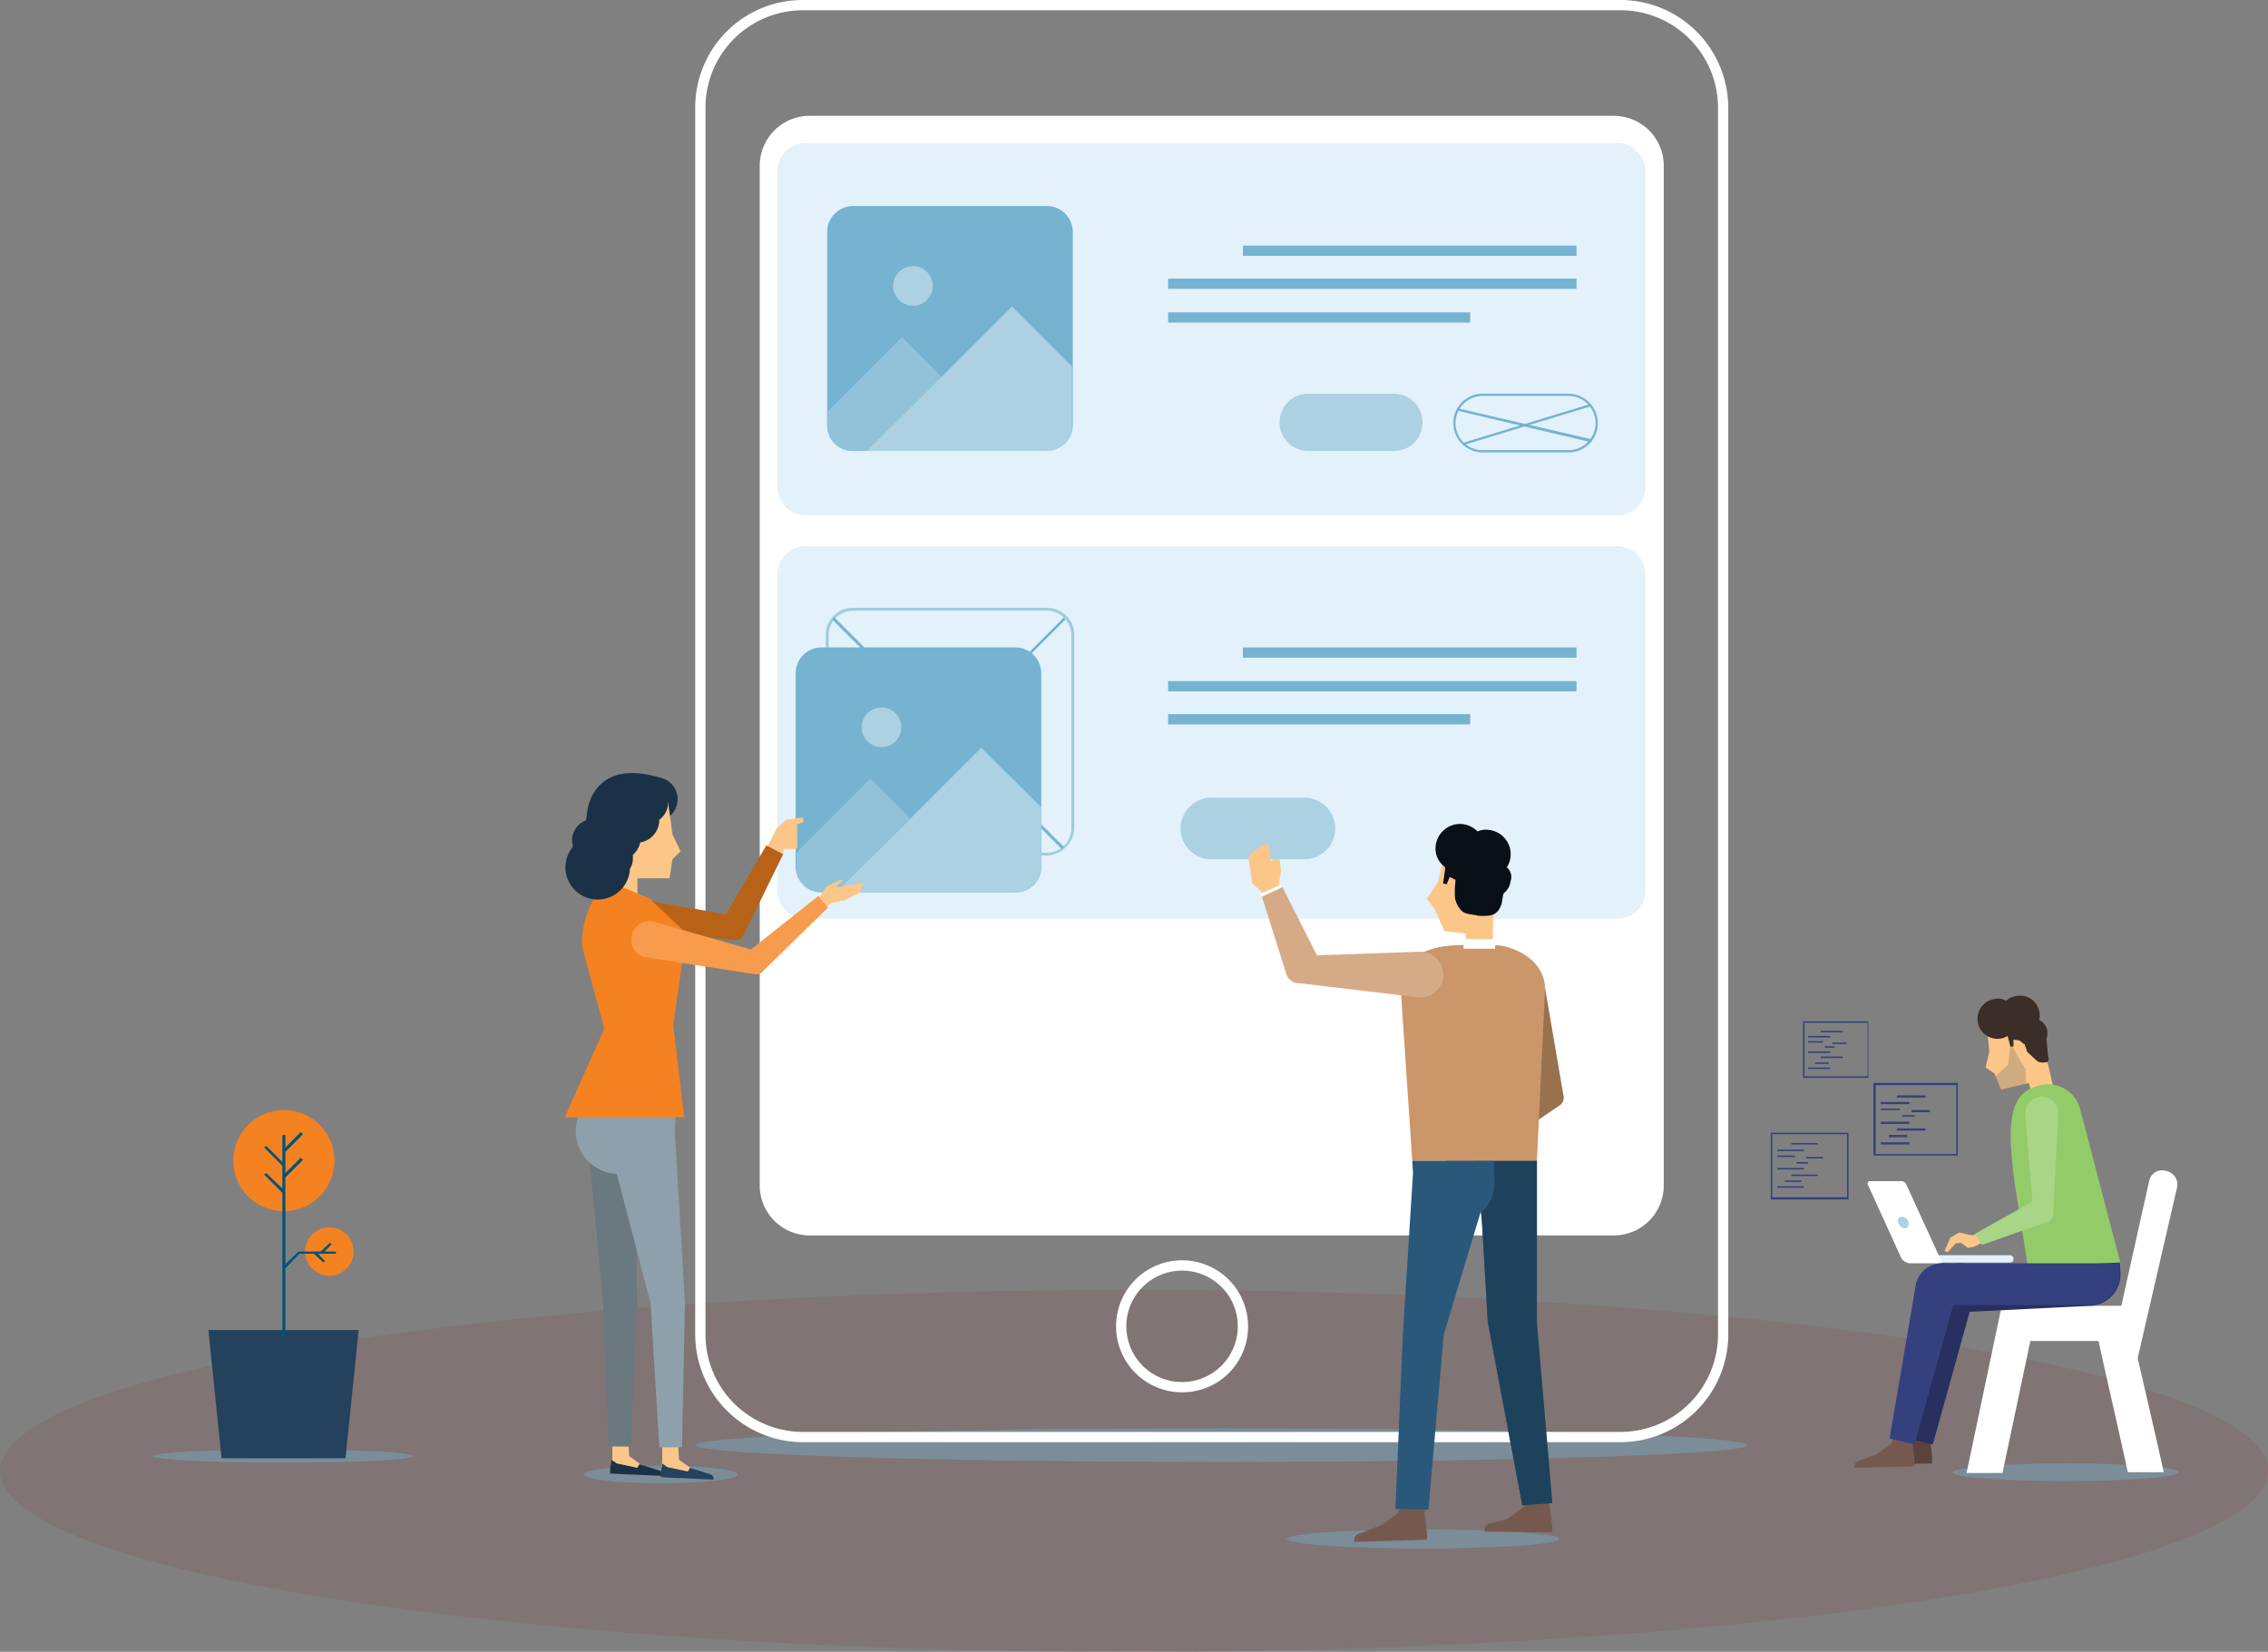 <svg xmlns="http://www.w3.org/2000/svg" viewBox="0 0 481.082 350.376"><rect x="0" y="0" width="481.082" height="350.376" fill="#808080" stroke="none"/><defs><style>      .cls-1 {        fill: #89190d;        opacity: 0.1;      }      .cls-15, .cls-2 {        fill: #75b3d0;      }      .cls-2 {        opacity: 0.4;      }      .cls-3 {        fill: #fff;      }      .cls-4 {        fill: #35407e;      }      .cls-5 {        fill: #e3f1fb;      }      .cls-6 {        fill: #acd1e3;      }      .cls-7 {        fill: #59433b;      }      .cls-8 {        fill: #28305f;      }      .cls-9 {        fill: #fdc689;      }      .cls-10 {        fill: #3b2d27;      }      .cls-11 {        fill: #93cb69;      }      .cls-12 {        fill: #76594e;      }      .cls-13 {        fill: #a9d587;      }      .cls-14, .cls-21 {        fill: #24415e;      }      .cls-14 {        opacity: 0.2;      }      .cls-16 {        fill: #91c2d9;      }      .cls-17 {        opacity: 0.6;      }      .cls-18 {        fill: #6a7880;      }      .cls-19 {        fill: #8da0ab;      }      .cls-20 {        fill: #1b3147;      }      .cls-22 {        fill: #b86218;      }      .cls-23 {        fill: #f58220;      }      .cls-24 {        fill: #f79b4d;      }      .cls-25 {        fill: #98714f;      }      .cls-26 {        fill: #55758e;      }      .cls-27 {        fill: #40586b;      }      .cls-28 {        fill: #1f425c;      }      .cls-29 {        fill: #091018;      }      .cls-30 {        fill: #29587b;      }      .cls-31 {        fill: #cb9669;      }      .cls-32 {        fill: #d5ab87;      }      .cls-33 {        fill: #005378;      }    </style></defs><g id="Group_480" data-name="Group 480" transform="translate(-951.248 -1814.5)"><path id="Path_1185" data-name="Path 1185" class="cls-1" d="M481.082,408.292c0,21.193-107.723,38.392-240.541,38.392S0,429.484,0,408.292,107.723,369.9,240.541,369.9,481.082,387.1,481.082,408.292Z" transform="translate(951.248 1718.193)"></path><g id="Group_440" data-name="Group 440" transform="translate(983.783 1814.5)"><ellipse id="Ellipse_21" data-name="Ellipse 21" class="cls-2" cx="111.509" cy="3.577" rx="111.509" ry="3.577" transform="translate(115.086 302.957)"></ellipse><path id="Path_1103" data-name="Path 1103" class="cls-2" d="M212.354,210.622c0,1.089-12.908,2.022-28.927,2.022s-28.927-.933-28.927-2.022,12.908-2.022,28.927-2.022S212.354,209.533,212.354,210.622Z" transform="translate(85.937 115.819)"></path><ellipse id="Ellipse_22" data-name="Ellipse 22" class="cls-2" cx="16.33" cy="1.866" rx="16.33" ry="1.866" transform="translate(91.291 310.889)"></ellipse><path id="Path_1104" data-name="Path 1104" class="cls-3" d="M270.07,305.912H96.662A22.9,22.9,0,0,1,73.8,283.05V22.862A22.8,22.8,0,0,1,96.662,0H270.07a22.9,22.9,0,0,1,22.862,22.862V283.05A22.9,22.9,0,0,1,270.07,305.912ZM96.662,2.177A20.675,20.675,0,0,0,75.978,22.862V283.05a20.675,20.675,0,0,0,20.684,20.684H270.07a20.675,20.675,0,0,0,20.684-20.684V22.862A20.675,20.675,0,0,0,270.07,2.177H96.662Z" transform="translate(41.13)"></path><path id="Path_1105" data-name="Path 1105" class="cls-3" d="M263.783,253.282H93.176A10.586,10.586,0,0,1,82.6,242.707V26.376A10.586,10.586,0,0,1,93.176,15.8H263.783a10.586,10.586,0,0,1,10.576,10.576V242.707A10.586,10.586,0,0,1,263.783,253.282Z" transform="translate(46.017 8.773)"></path><g id="Group_416" data-name="Group 416" transform="translate(381.651 248.249)"><path id="Path_1106" data-name="Path 1106" class="cls-2" d="M245.3,201.466c0,1.089,10.731,1.866,23.95,1.866s23.95-.778,23.95-1.866S282.47,199.6,269.25,199.6,245.3,200.533,245.3,201.466Z" transform="translate(-245.3 -137.427)"></path><path id="Path_1107" data-name="Path 1107" class="cls-3" d="M274.376,161.92,268,190.536l3.421,11.2,8.865-38.414a2.934,2.934,0,0,0-2.333-3.577h0A2.8,2.8,0,0,0,274.376,161.92Z" transform="translate(-232.697 -159.623)"></path><path id="Path_1108" data-name="Path 1108" class="cls-3" d="M275.194,185.565H260.73l-5.91,27.994H247.2l7.465-35.459h26.283l.622,2.8c3.11,13.375,5.6,24.106,7.465,32.5h-7.621C278.927,202.05,276.283,190.7,275.194,185.565Z" transform="translate(-244.245 -149.364)"></path></g><g id="Group_418" data-name="Group 418" transform="translate(364.855 229.706)"><g id="Group_417" data-name="Group 417" transform="translate(1.555 2.644)"><rect id="Rectangle_92" data-name="Rectangle 92" class="cls-4" width="6.065" height="0.467" transform="translate(0 1.4)"></rect><rect id="Rectangle_93" data-name="Rectangle 93" class="cls-4" width="6.065" height="0.467" transform="translate(0 9.953)"></rect><rect id="Rectangle_94" data-name="Rectangle 94" class="cls-4" width="6.065" height="0.467" transform="translate(0 5.599)"></rect><rect id="Rectangle_95" data-name="Rectangle 95" class="cls-4" width="6.065" height="0.467" transform="translate(3.421 6.998)"></rect><rect id="Rectangle_96" data-name="Rectangle 96" class="cls-4" width="6.065" height="0.467" transform="translate(3.421)"></rect><rect id="Rectangle_97" data-name="Rectangle 97" class="cls-4" width="3.888" height="0.467" transform="translate(6.532 3.11)"></rect><rect id="Rectangle_98" data-name="Rectangle 98" class="cls-4" width="3.888" height="0.467" transform="translate(1.711 8.398)"></rect><rect id="Rectangle_99" data-name="Rectangle 99" class="cls-4" width="4.044" height="0.311" transform="translate(0 2.799)"></rect><rect id="Rectangle_100" data-name="Rectangle 100" class="cls-4" width="2.644" height="0.311" transform="translate(4.51 4.199)"></rect></g><path id="Path_1109" data-name="Path 1109" class="cls-4" d="M252.385,163.1H234.5V147.7h17.885Zm-17.418-.311h17.107V148.167H234.967Z" transform="translate(-234.5 -147.7)"></path></g><g id="Group_420" data-name="Group 420" transform="translate(349.925 216.642)"><g id="Group_419" data-name="Group 419" transform="translate(1.089 2.022)"><rect id="Rectangle_101" data-name="Rectangle 101" class="cls-4" width="4.666" height="0.311" transform="translate(0 1.089)"></rect><rect id="Rectangle_102" data-name="Rectangle 102" class="cls-4" width="4.666" height="0.311" transform="translate(0 7.776)"></rect><rect id="Rectangle_103" data-name="Rectangle 103" class="cls-4" width="4.666" height="0.311" transform="translate(0 4.355)"></rect><rect id="Rectangle_104" data-name="Rectangle 104" class="cls-4" width="4.666" height="0.311" transform="translate(2.644 5.443)"></rect><rect id="Rectangle_105" data-name="Rectangle 105" class="cls-4" width="4.666" height="0.311" transform="translate(2.644)"></rect><rect id="Rectangle_106" data-name="Rectangle 106" class="cls-4" width="2.955" height="0.311" transform="translate(5.132 2.488)"></rect><rect id="Rectangle_107" data-name="Rectangle 107" class="cls-4" width="2.955" height="0.311" transform="translate(1.4 6.687)"></rect><rect id="Rectangle_108" data-name="Rectangle 108" class="cls-4" width="3.11" height="0.311" transform="translate(0 2.177)"></rect><rect id="Rectangle_109" data-name="Rectangle 109" class="cls-4" width="2.022" height="0.311" transform="translate(3.577 3.266)"></rect></g><path id="Path_1110" data-name="Path 1110" class="cls-4" d="M238.741,151.275H224.9V139.3h13.841Zm-13.53-.311h13.375V139.611H225.211Z" transform="translate(-224.9 -139.3)"></path></g><g id="Group_422" data-name="Group 422" transform="translate(343.082 240.282)"><g id="Group_421" data-name="Group 421" transform="translate(1.4 2.177)"><rect id="Rectangle_110" data-name="Rectangle 110" class="cls-4" width="5.599" height="0.311" transform="translate(0 1.4)"></rect><rect id="Rectangle_111" data-name="Rectangle 111" class="cls-4" width="5.599" height="0.311" transform="translate(0 9.176)"></rect><rect id="Rectangle_112" data-name="Rectangle 112" class="cls-4" width="5.599" height="0.311" transform="translate(0 5.288)"></rect><rect id="Rectangle_113" data-name="Rectangle 113" class="cls-4" width="5.599" height="0.311" transform="translate(2.955 6.687)"></rect><rect id="Rectangle_114" data-name="Rectangle 114" class="cls-4" width="5.599" height="0.311" transform="translate(2.955)"></rect><rect id="Rectangle_115" data-name="Rectangle 115" class="cls-4" width="3.577" height="0.311" transform="translate(6.065 2.955)"></rect><rect id="Rectangle_116" data-name="Rectangle 116" class="cls-4" width="3.577" height="0.311" transform="translate(1.555 7.932)"></rect><rect id="Rectangle_117" data-name="Rectangle 117" class="cls-4" width="3.733" height="0.311" transform="translate(0 2.644)"></rect><rect id="Rectangle_118" data-name="Rectangle 118" class="cls-4" width="2.488" height="0.311" transform="translate(4.044 4.044)"></rect></g><path id="Path_1111" data-name="Path 1111" class="cls-4" d="M236.985,168.652H220.5V154.5h16.485Zm-16.174-.467h15.863V154.811H220.811Z" transform="translate(-220.5 -154.5)"></path></g><g id="Group_423" data-name="Group 423" transform="translate(363.611 250.546)"><path id="Path_1112" data-name="Path 1112" class="cls-5" d="M242.278,171.2h17.263a.735.735,0,0,1,.778.778h0a.735.735,0,0,1-.778.778H242.278a.735.735,0,0,1-.778-.778h0A.833.833,0,0,1,242.278,171.2Z" transform="translate(-229.369 -155.492)"></path><path id="Path_1113" data-name="Path 1113" class="cls-3" d="M242.565,178.519h7l-7.621-16.641a1.169,1.169,0,0,0-1.089-.778h-6.687c-.311,0-.467.311-.467.622l7.154,15.708A2.356,2.356,0,0,0,242.565,178.519Z" transform="translate(-233.7 -161.1)"></path><path id="Path_1114" data-name="Path 1114" class="cls-6" d="M238.1,167.569a1.363,1.363,0,0,0,1.555.778,1.169,1.169,0,0,0,.311-1.555,1.363,1.363,0,0,0-1.555-.778C237.786,166.17,237.63,166.947,238.1,167.569Z" transform="translate(-231.409 -158.394)"></path></g><g id="Group_425" data-name="Group 425" transform="translate(360.811 211.207)"><path id="Path_1115" data-name="Path 1115" class="cls-7" d="M247.053,201.932l-12.753.311v-.467a1.169,1.169,0,0,1,.778-1.089l4.044-1.555,2.955-2.177.622-1.555,4.044.155v2.022l.311,2.955Z" transform="translate(-230.568 -102.717)"></path><path id="Path_1116" data-name="Path 1116" class="cls-8" d="M239.2,209.474l5.288,1.244,10.42-37.481-3.266-.778a5.707,5.707,0,0,0-6.843,4.2Z" transform="translate(-227.847 -115.546)"></path><g id="Group_424" data-name="Group 424" transform="translate(26.135)"><path id="Path_1117" data-name="Path 1117" class="cls-9" d="M263.641,152.108,253.066,154.6l-1.4-3.422-1.866-1.244.778-3.422-.622-6.221,10.42-2.488Z" transform="translate(-248.097 -134.697)"></path><rect id="Rectangle_119" data-name="Rectangle 119" class="cls-9" width="4.821" height="7.776" transform="translate(10.249 15.726) rotate(-13.102)"></rect><path id="Path_1118" data-name="Path 1118" class="cls-10" d="M263.627,148.395l-.311-3.421a3.829,3.829,0,0,0,.156-1.866,3.433,3.433,0,0,0-1.711-2.177,3.791,3.791,0,0,0,0-1.866,4.091,4.091,0,0,0-5.132-3.11,3.548,3.548,0,0,0-1.866.933,3.5,3.5,0,0,0-2.8-.311,4.244,4.244,0,1,0,2.022,8.243,7.581,7.581,0,0,0,1.089-.467l.622,2.333.622-.156v-1.4l1.244.156.622.467c.155.155.311.311.467.311l.622,1.711c2.177,1.866,2.022,2.333,3.733,2.177C263.783,149.95,263.938,149.483,263.627,148.395Z" transform="translate(-248.705 -135.805)"></path></g><path id="Path_1119" data-name="Path 1119" class="cls-11" d="M257.543,190.834l18.974-4.977-8.554-32.66a7.083,7.083,0,0,0-9.8-4.666l-.778.311c-5.6,2.488-4.2,12.286-3.421,19.44Z" transform="translate(-220.062 -129.1)"></path><path id="Path_1120" data-name="Path 1120" class="cls-8" d="M244.067,182.931l31.415-1.555a6.709,6.709,0,0,0,6.376-6.843L281.7,172.2l-38.1,1.866Z" transform="translate(-225.404 -115.598)"></path><path id="Path_1121" data-name="Path 1121" class="cls-4" d="M243.756,181.165h31.415a6.571,6.571,0,0,0,6.532-6.532V172.3H243.6v8.865Z" transform="translate(-225.404 -115.542)"></path><path id="Path_1122" data-name="Path 1122" class="cls-12" d="M244.653,202.276l-12.753.311v-.311a1.17,1.17,0,0,1,.778-1.089l4.044-1.555,2.955-2.177.622-1.555,4.044.156v2.022l.311,2.955Z" transform="translate(-231.9 -102.439)"></path><path id="Path_1123" data-name="Path 1123" class="cls-4" d="M236.7,209.474l5.288,1.244,10.42-37.481-3.266-.778a5.707,5.707,0,0,0-6.843,4.2Z" transform="translate(-229.235 -115.546)"></path><path id="Path_1124" data-name="Path 1124" class="cls-9" d="M252.443,168.1l-2.488.622-2.644-.622-1.866,1.089-1.244,2.8.622.311,1.711-1.866,1.089-.156,1.555,1.089,1.4-.311,1.244-.622,1.711-.467Z" transform="translate(-225.071 -117.874)"></path><path id="Path_1125" data-name="Path 1125" class="cls-13" d="M263.852,176.043l-14,4.977-1.555-2.333,12.286-6.843-1.555-18.663a3.514,3.514,0,0,1,3.888-3.577h0a3.524,3.524,0,0,1,3.111,3.888l-1.089,21.151A1.583,1.583,0,0,1,263.852,176.043Z" transform="translate(-222.794 -128.149)"></path><path id="Path_1126" data-name="Path 1126" class="cls-14" d="M251.1,149.021l2.8-2.488.311-3.577.622-.156,1.711,3.11,1.089,1.711v2.955l-5.288,1.244Z" transform="translate(-221.24 -131.921)"></path></g><path id="Path_1127" data-name="Path 1127" class="cls-5" d="M263.228,98.505H91.065A6.073,6.073,0,0,1,85,92.44V25.565A6.073,6.073,0,0,1,91.065,19.5H263.073a6.073,6.073,0,0,1,6.065,6.065V92.44A5.941,5.941,0,0,1,263.228,98.505Z" transform="translate(47.349 10.827)"></path><path id="Path_1128" data-name="Path 1128" class="cls-5" d="M263.228,153.505H91.065A6.073,6.073,0,0,1,85,147.44V80.565A6.073,6.073,0,0,1,91.065,74.5H263.073a6.073,6.073,0,0,1,6.065,6.065V147.44A5.941,5.941,0,0,1,263.228,153.505Z" transform="translate(47.349 41.364)"></path><g id="Group_426" data-name="Group 426" transform="translate(142.925 43.702)"><path id="Path_1129" data-name="Path 1129" class="cls-15" d="M138.3,80.044H97.243A5.51,5.51,0,0,1,91.8,74.6V33.543A5.51,5.51,0,0,1,97.243,28.1h41.213a5.51,5.51,0,0,1,5.443,5.443V74.6A5.644,5.644,0,0,1,138.3,80.044Z" transform="translate(-91.8 -28.1)"></path><path id="Path_1130" data-name="Path 1130" class="cls-16" d="M97.243,70.106h3.11L116.061,54.4l-8.4-8.4L91.8,61.863v2.8A5.315,5.315,0,0,0,97.243,70.106Z" transform="translate(-91.8 -18.162)"></path><path id="Path_1131" data-name="Path 1131" class="cls-6" d="M127.993,41.8,112.908,56.886,97.2,72.438h38.1a5.51,5.51,0,0,0,5.443-5.443V54.553Z" transform="translate(-88.802 -20.493)"></path><path id="Path_1132" data-name="Path 1132" class="cls-6" d="M109.2,40.5a4.2,4.2,0,1,1-4.2-4.2A4.182,4.182,0,0,1,109.2,40.5Z" transform="translate(-86.803 -23.547)"></path></g><path id="Path_1133" data-name="Path 1133" class="cls-6" d="M177.761,65.831h-18.2a6.073,6.073,0,0,1-6.065-6.065h0a6.073,6.073,0,0,1,6.065-6.065h18.2a6.073,6.073,0,0,1,6.065,6.065h0A5.976,5.976,0,0,1,177.761,65.831Z" transform="translate(85.382 29.815)"></path><g id="Group_427" data-name="Group 427" transform="translate(215.243 52.1)"><rect id="Rectangle_120" data-name="Rectangle 120" class="cls-15" width="70.763" height="2.177" transform="translate(15.863)"></rect><rect id="Rectangle_121" data-name="Rectangle 121" class="cls-15" width="86.626" height="2.177" transform="translate(0 6.998)"></rect><rect id="Rectangle_122" data-name="Rectangle 122" class="cls-15" width="64.075" height="2.177" transform="translate(0 14.153)"></rect></g><g id="Group_428" data-name="Group 428" transform="translate(215.243 137.326)"><rect id="Rectangle_123" data-name="Rectangle 123" class="cls-15" width="70.763" height="2.177" transform="translate(15.863)"></rect><rect id="Rectangle_124" data-name="Rectangle 124" class="cls-15" width="86.626" height="2.177" transform="translate(0 7.154)"></rect><rect id="Rectangle_125" data-name="Rectangle 125" class="cls-15" width="64.075" height="2.177" transform="translate(0 14.153)"></rect></g><g id="Group_430" data-name="Group 430" transform="translate(142.614 128.928)"><g id="Group_429" data-name="Group 429" class="cls-17"><path id="Path_1134" data-name="Path 1134" class="cls-15" d="M138.412,135.466H97.354a5.741,5.741,0,0,1-5.754-5.754V88.654A5.741,5.741,0,0,1,97.354,82.9h41.213a5.741,5.741,0,0,1,5.754,5.754v41.058A6.091,6.091,0,0,1,138.412,135.466ZM97.354,83.522a5.178,5.178,0,0,0-5.132,5.132v41.058a5.178,5.178,0,0,0,5.132,5.132h41.213a5.178,5.178,0,0,0,5.132-5.132V88.654a5.178,5.178,0,0,0-5.132-5.132H97.354Z" transform="translate(-91.6 -82.9)"></path></g><rect id="Rectangle_126" data-name="Rectangle 126" class="cls-15" width="0.622" height="68.896" transform="translate(1.371 2.46) rotate(-45)"></rect><path id="Path_1135" data-name="Path 1135" class="cls-15" d="M93.011,133.345l-.311-.311L141.534,84.2l.311.467Z" transform="translate(-90.989 -82.178)"></path></g><g id="Group_431" data-name="Group 431" transform="translate(136.237 137.326)"><path id="Path_1136" data-name="Path 1136" class="cls-15" d="M134.157,140.244H92.943A5.51,5.51,0,0,1,87.5,134.8V93.743A5.51,5.51,0,0,1,92.943,88.3h41.213a5.51,5.51,0,0,1,5.443,5.443v41.213A5.378,5.378,0,0,1,134.157,140.244Z" transform="translate(-87.5 -88.3)"></path><path id="Path_1137" data-name="Path 1137" class="cls-16" d="M92.89,130.306H96L111.708,114.6l-8.4-8.4L87.6,121.908v2.955A5.189,5.189,0,0,0,92.89,130.306Z" transform="translate(-87.447 -78.362)"></path><path id="Path_1138" data-name="Path 1138" class="cls-6" d="M123.793,102l-15.086,15.086L93,132.638h38.1a5.51,5.51,0,0,0,5.443-5.443V114.6Z" transform="translate(-84.446 -80.693)"></path><path id="Path_1139" data-name="Path 1139" class="cls-6" d="M104.9,100.7a4.2,4.2,0,1,1-4.2-4.2A4.182,4.182,0,0,1,104.9,100.7Z" transform="translate(-82.503 -83.747)"></path></g><path id="Path_1140" data-name="Path 1140" class="cls-3" d="M145.2,199.894a14,14,0,1,1,14-14A13.939,13.939,0,0,1,145.2,199.894Zm0-25.817a11.82,11.82,0,1,0,11.82,11.82A11.814,11.814,0,0,0,145.2,174.077Z" transform="translate(73 95.443)"></path><g id="Group_432" data-name="Group 432" transform="translate(275.741 83.515)"><path id="Path_1141" data-name="Path 1141" class="cls-15" d="M201.617,66.142h-18.2a6.221,6.221,0,0,1,0-12.442h18.2a6.239,6.239,0,0,1,6.221,6.221A6.141,6.141,0,0,1,201.617,66.142Zm-18.2-11.975a5.754,5.754,0,0,0,0,11.509h18.2a5.754,5.754,0,0,0,0-11.509Z" transform="translate(-177.2 -53.7)"></path><path id="Path_1142" data-name="Path 1142" class="cls-15" d="M206.005,62.854,177.7,56.167l.156-.467,28.305,6.532Z" transform="translate(-176.922 -52.59)"></path><path id="Path_1143" data-name="Path 1143" class="cls-15" d="M178.656,63.809l-.156-.467L205.561,55.1l.156.467Z" transform="translate(-176.478 -52.923)"></path></g><path id="Path_1144" data-name="Path 1144" class="cls-9" d="M69.256,204.443l9.8.311v-.311a1.033,1.033,0,0,0-.622-.778l-3.11-1.244-2.333-1.711-.311-4.51-3.266.156v4.666l-.311,2.333v1.089Z" transform="translate(38.521 108.935)"></path><path id="Path_1145" data-name="Path 1145" class="cls-9" d="M62.456,203.943l9.8.311v-.311a1.033,1.033,0,0,0-.622-.778l-3.11-1.244-2.333-1.711-.311-4.51-3.266.156v4.666l-.311,2.333v1.089Z" transform="translate(34.746 108.657)"></path><path id="Path_1146" data-name="Path 1146" class="cls-18" d="M68.942,157.4l.622,30.793-1.4,31.26H63.5l-1.244-31.26L59.3,157.4Z" transform="translate(33.08 87.392)"></path><path id="Path_1147" data-name="Path 1147" class="cls-19" d="M78.5,156.721l.622-7.621H59.372l-1.555,5.754a9.06,9.06,0,0,0,8.4,11.353l7.154,27.372,1.866,30.638h4.821l.622-30.638Z" transform="translate(32.075 82.784)"></path><path id="Path_1148" data-name="Path 1148" class="cls-20" d="M62.356,202.055l11.042.467v-.311a1.033,1.033,0,0,0-.622-.778l-4.355-1.4-.467.778-4.355-.933-1.089-.778-.311,2.022v.933Z" transform="translate(34.69 110.545)"></path><path id="Path_1149" data-name="Path 1149" class="cls-21" d="M69.256,202.555l11.042.467v-.311a1.033,1.033,0,0,0-.622-.778l-4.355-1.4-.467.778-4.355-.933-1.089-.778-.311,2.022v.933Z" transform="translate(38.521 110.822)"></path><g id="Group_433" data-name="Group 433" transform="translate(98.067 173.407)"><path id="Path_1150" data-name="Path 1150" class="cls-9" d="M90.31,113.211h-.622l2.022-.778-.156-.933-3.577.467-2.022,1.866-1.4,2.8L83,119.432l2.8,1.711,1.866-2.955h2.022l.622-.156Z" transform="translate(-51.828 -111.5)"></path><path id="Path_1151" data-name="Path 1151" class="cls-22" d="M90.4,133.652l8.087-16.485L94.906,115.3l-8.554,14.619-20.529-3.577c-2.644.156-3.421,3.266-2.488,5.443h0c1.4,1.555,2.177,1.711,5.288,2.022l19.907,1.555C89.618,135.362,89.929,134.585,90.4,133.652Z" transform="translate(-62.957 -109.39)"></path></g><g id="Group_434" data-name="Group 434" transform="translate(95.957 164.854)"><path id="Path_1152" data-name="Path 1152" class="cls-20" d="M65.4,110.666A4.666,4.666,0,1,0,70.066,106,4.679,4.679,0,0,0,65.4,110.666Z" transform="translate(-59.49 -106)"></path><path id="Path_1153" data-name="Path 1153" class="cls-9" d="M62.6,125.574H74.575l.622-4.044,1.711-1.711L75.2,116.243l-.933-6.843H62.6Z" transform="translate(-61.045 -104.112)"></path><rect id="Rectangle_127" data-name="Rectangle 127" class="cls-9" width="5.288" height="8.554" transform="translate(6.714 26.837) rotate(180)"></rect><path id="Path_1154" data-name="Path 1154" class="cls-21" d="M62.1,111.366a4.666,4.666,0,1,0,4.666-4.666A4.679,4.679,0,0,0,62.1,111.366Z" transform="translate(-61.322 -105.611)"></path><ellipse id="Ellipse_23" data-name="Ellipse 23" class="cls-21" cx="3.421" cy="3.421" rx="3.421" ry="3.421" transform="translate(0 6.998)"></ellipse></g><path id="Path_1155" data-name="Path 1155" class="cls-23" d="M66.731,120.6l7.154,2.955,7.932,7.465-2.8,19.44,2.333,19.6H56l8.4-18.818-4.666-17.263C59.266,129.312,62.065,120.292,66.731,120.6Z" transform="translate(31.248 66.957)"></path><g id="Group_435" data-name="Group 435" transform="translate(87.403 163.982)"><path id="Path_1156" data-name="Path 1156" class="cls-21" d="M67.72,120.41a4.51,4.51,0,1,1-4.51-4.51A4.513,4.513,0,0,1,67.72,120.41Z" transform="translate(-54.656 -99.632)"></path><path id="Path_1157" data-name="Path 1157" class="cls-21" d="M67.92,115.813a4.51,4.51,0,1,1-4.51-4.51A4.326,4.326,0,0,1,67.92,115.813Z" transform="translate(-54.545 -102.189)"></path><path id="Path_1158" data-name="Path 1158" class="cls-20" d="M77.873,111.6a4.456,4.456,0,0,0-2.644-4.044l1.089-1.089c-12.131-3.733-15.4,3.577-15.708,8.087,0,.311-.156.622-.156.933a4.551,4.551,0,0,0-2.955,4.2c0,.467.156.933.156,1.4A7.073,7.073,0,0,0,56.1,125.44a6.847,6.847,0,0,0,13.686.311,4.05,4.05,0,0,0,.622-2.333V122.8a5.022,5.022,0,0,0,1.555-2.644,4.835,4.835,0,0,0,4.044-4.666v-.156A4.434,4.434,0,0,0,77.873,111.6Z" transform="translate(-56.1 -105.44)"></path></g><path id="Path_1159" data-name="Path 1159" class="cls-9" d="M91.522,123.577l1.4-2.177,2.955-1.4H96.5l-1.555,1.4.467.156,5.443-.933-.778,2.022-3.266,1.711-.933.156-2.022.467-2.022,1.866L89.5,125.288Z" transform="translate(49.848 66.627)"></path><path id="Path_1160" data-name="Path 1160" class="cls-24" d="M93.254,137.908l13.53-13.219-2.022-2.488L90.454,133.553l-20.684-5.91a3.812,3.812,0,0,0-4.666,3.421h0a3.748,3.748,0,0,0,3.421,4.2l23.017,3.577A1.951,1.951,0,0,0,93.254,137.908Z" transform="translate(36.296 67.848)"></path><path id="Path_1161" data-name="Path 1161" class="cls-6" d="M166.283,121.864H146.532A6.571,6.571,0,0,1,140,115.332h0a6.571,6.571,0,0,1,6.532-6.532h19.751a6.571,6.571,0,0,1,6.532,6.532h0A6.571,6.571,0,0,1,166.283,121.864Z" transform="translate(77.886 60.408)"></path><path id="Path_1162" data-name="Path 1162" class="cls-9" d="M154.283,118.677l-.311.156-.311-1.555v-1.866c-.311-.156-.622-.156-.933-.311l-.933.622-2.022,1.4a1.846,1.846,0,0,0-.467,1.555l.778,4.821,1.866,1.711,1.244,3.266,3.888-1.4-1.4-3.421.467-2.8-.311-2.488h-1.555Z" transform="translate(83.044 63.906)"></path><g id="Group_437" data-name="Group 437" transform="translate(234.838 174.775)"><path id="Path_1163" data-name="Path 1163" class="cls-25" d="M200.272,161.518l-21.929,14.93L175.7,173.8l20.062-16.485-6.376-20.529a4.067,4.067,0,0,1,3.422-4.977h0a4.135,4.135,0,0,1,4.51,3.577l4.044,23.639A2.1,2.1,0,0,1,200.272,161.518Z" transform="translate(-137.131 -101.61)"></path><rect id="Rectangle_128" data-name="Rectangle 128" class="cls-9" width="5.754" height="9.331" transform="translate(43.598 20.053) rotate(0.704)"></rect><path id="Path_1164" data-name="Path 1164" class="cls-12" d="M179.1,212.776l-15.4.467v-.467a1.183,1.183,0,0,1,.933-1.244l4.821-1.866,3.577-2.644.778-2.022,4.821.156v2.488l.467,3.577Z" transform="translate(-143.793 -60.955)"></path><path id="Path_1165" data-name="Path 1165" class="cls-12" d="M195.964,211.776l-14.464-.155v-.467a1.183,1.183,0,0,1,.933-1.244l3.733-.933,3.577-2.644.156-1.866L195.03,204l.311,3.11.467,3.577v1.089Z" transform="translate(-133.91 -61.51)"></path><line id="Line_13" data-name="Line 13" class="cls-26" x1="2.177" y2="34.837" transform="translate(30.171 74.06)"></line><path id="Path_1166" data-name="Path 1166" class="cls-27" d="M193.319,192.826V158.3H180.1l1.4,11.2.156,1.711,1.244,21.307,7.31,38.881,6.376-.467Z" transform="translate(-134.688 -86.884)"></path><path id="Path_1167" data-name="Path 1167" class="cls-28" d="M193.319,192.826V158.3H180.1l1.4,11.2.156,1.711,1.244,21.307,7.31,38.881,6.376-.467Z" transform="translate(-134.688 -86.884)"></path><g id="Group_436" data-name="Group 436" transform="translate(35.304)"><path id="Path_1168" data-name="Path 1168" class="cls-9" d="M186.819,134.474l-9.487-1.089-2.177-4.821-1.555-2.022,2.333-3.577L177.8,115.5l12.753,1.711Z" transform="translate(-173.6 -110.647)"></path><path id="Path_1169" data-name="Path 1169" class="cls-29" d="M189.894,121.587a5.183,5.183,0,0,0-3.732-7.932,4.434,4.434,0,0,0-2.488.311,5.408,5.408,0,0,0-3.11-1.555,5.22,5.22,0,0,0-5.754,4.51,4.757,4.757,0,0,0,1.866,4.51l.156.311-.467,3.266.778.156.622-1.555,1.244.622-.156,1.866v1.244a4.3,4.3,0,0,0,.467,2.022c1.089,2.177,2.022,2.022,3.733,2.333h.156c.156,0,.311.156.622.156,2.955.156,4.2-.156,4.977-2.644l.311-1.866.156-.311a3.667,3.667,0,0,0,1.4-2.488A2.667,2.667,0,0,0,189.894,121.587Z" transform="translate(-172.942 -112.38)"></path></g><path id="Path_1170" data-name="Path 1170" class="cls-30" d="M190.3,162.655l-.156-4.355H172.877l.156,2.644-2.177,34.681L169.3,232.173l7,.156,3.266-37.17,7.776-25.817A7.816,7.816,0,0,0,190.3,162.655Z" transform="translate(-140.684 -86.884)"></path><path id="Path_1171" data-name="Path 1171" class="cls-31" d="M198.927,174.624H172.488L170,137.609c0-6.532,6.532-8.709,12.908-8.709h7c3.421,0,11.042,2.8,10.731,9.8Z" transform="translate(-140.295 -103.207)"></path><rect id="Rectangle_129" data-name="Rectangle 129" class="cls-3" width="6.687" height="2.022" transform="translate(43.08 24.449)"></rect><path id="Path_1172" data-name="Path 1172" class="cls-3" d="M150.9,122.566l4.2-1.866.622,1.4-4.2,1.555Z" transform="translate(-150.9 -107.76)"></path><path id="Path_1173" data-name="Path 1173" class="cls-32" d="M156.232,139.352l-5.132-16.33L155.455,121l7.31,14.464,22.084-.778a4.907,4.907,0,0,1,4.666,5.6h0a4.9,4.9,0,0,1-5.6,4.044l-24.884-2.955A2.8,2.8,0,0,1,156.232,139.352Z" transform="translate(-150.789 -107.593)"></path></g><g id="Group_439" data-name="Group 439" transform="translate(0 235.461)"><path id="Path_1174" data-name="Path 1174" class="cls-2" d="M54.955,199.1c0,.778-12.286,1.4-27.527,1.4C12.342,200.5-.1,199.877-.1,199.1s12.286-1.4,27.527-1.4S54.955,198.322,54.955,199.1Z" transform="translate(0.1 -125.693)"></path><g id="Group_438" data-name="Group 438" transform="translate(11.664)"><path id="Path_1175" data-name="Path 1175" class="cls-21" d="M36.483,208.616H10.2L7.4,181.4H39.282Z" transform="translate(-7.4 -134.743)"></path><ellipse id="Ellipse_24" data-name="Ellipse 24" class="cls-23" cx="10.731" cy="10.731" rx="10.731" ry="10.731" transform="translate(5.288)"></ellipse><path id="Path_1176" data-name="Path 1176" class="cls-23" d="M30.864,172.532a5.132,5.132,0,1,1-5.132-5.132A5.078,5.078,0,0,1,30.864,172.532Z" transform="translate(-0.071 -142.516)"></path><rect id="Rectangle_130" data-name="Rectangle 130" class="cls-33" width="0.622" height="43.08" transform="translate(15.708 5.288)"></rect><path id="Path_1177" data-name="Path 1177" class="cls-33" d="M18.888,164.2,15,160.311l.467-.311,3.888,3.732Z" transform="translate(-3.18 -146.625)"></path><path id="Path_1178" data-name="Path 1178" class="cls-33" d="M17.967,162.255l-.467-.467,3.888-3.888.467.467Z" transform="translate(-1.792 -147.791)"></path><path id="Path_1179" data-name="Path 1179" class="cls-33" d="M17.967,158.755l-.467-.467,3.888-3.888.467.467Z" transform="translate(-1.792 -149.734)"></path><path id="Path_1180" data-name="Path 1180" class="cls-33" d="M18.888,160.5,15,156.611l.467-.311,3.888,3.888Z" transform="translate(-3.18 -148.679)"></path><path id="Path_1181" data-name="Path 1181" class="cls-33" d="M17.967,174.433l-.467-.467,3.421-3.266h7.932v.467H21.077Z" transform="translate(-1.792 -140.684)"></path><path id="Path_1182" data-name="Path 1182" class="cls-33" d="M23.167,171.833l-.467-.467,2.022-1.866.311.311Z" transform="translate(1.095 -141.35)"></path><path id="Path_1183" data-name="Path 1183" class="cls-33" d="M23.822,173.033,21.8,171.167l.467-.467,1.866,2.022Z" transform="translate(0.595 -140.684)"></path></g></g></g></g></svg>